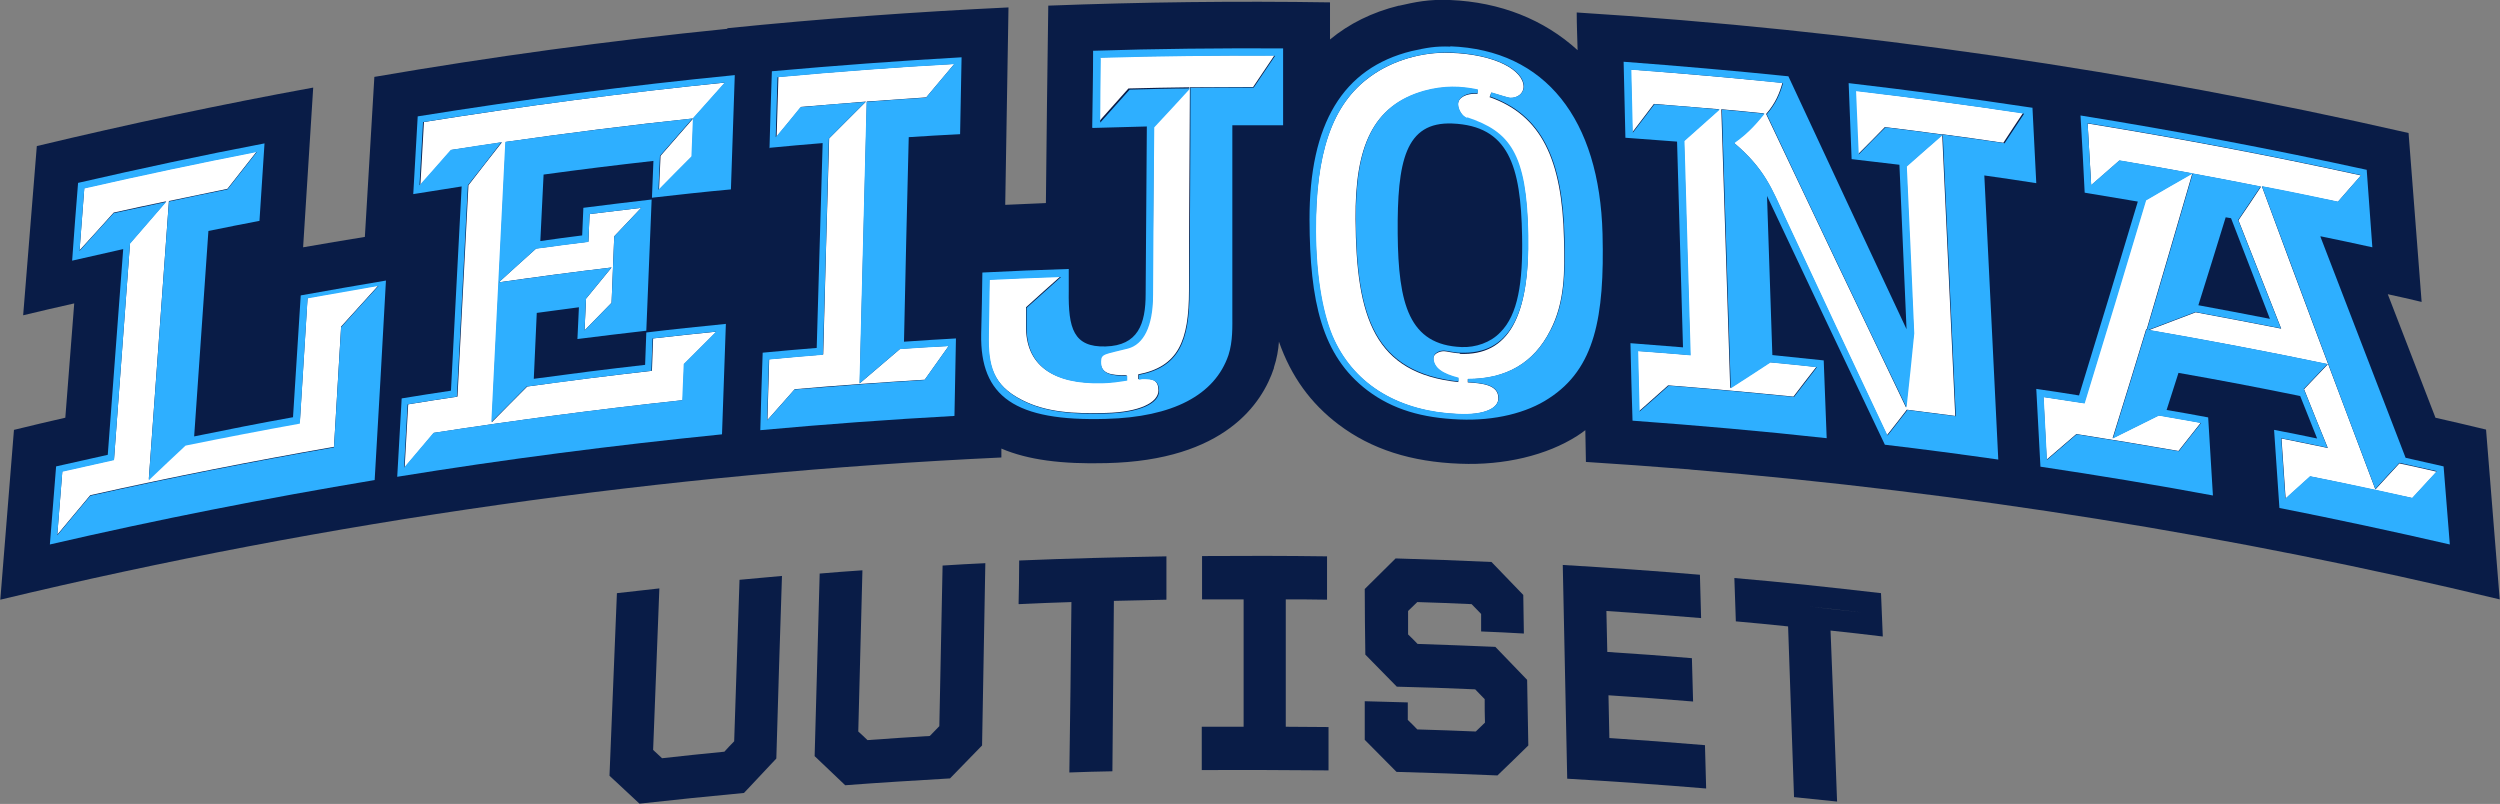<?xml version="1.0" encoding="UTF-8"?>
<svg xmlns="http://www.w3.org/2000/svg" id="Layer_1" data-name="Layer 1" version="1.1" viewBox="0 0 842.1 270.8">
  <rect x="0" y="0" width="842.1" height="270.8" fill="#808080" stroke="none"/>
  <defs>
    <style>
      .cls-1 {
        fill: #2eafff;
      }

      .cls-1, .cls-2, .cls-3 {
        stroke-width: 0px;
      }

      .cls-2 {
        fill: #091c47;
      }

      .cls-3 {
        fill: #fff;
      }
    </style>
  </defs>
  <g>
    <path class="cls-2" d="M247.2,249.8c-1.1,1.1-2.2,2.3-3.2,3.4-7,.7-14,1.4-21,2.2-1-.9-2-1.9-3-2.8.7-18.1,1.4-36.3,2.1-54.4-4.8.5-9.5,1.1-14.3,1.6-.8,20.5-1.7,41-2.5,61.5,3.4,3.1,6.7,6.3,10.1,9.4,11.7-1.3,23.5-2.5,35.2-3.6,3.6-3.9,7.3-7.7,10.9-11.6.6-20.5,1.2-41,1.9-61.5-4.8.4-9.6.9-14.3,1.3-.6,18.1-1.2,36.3-1.8,54.4Z"></path>
    <path class="cls-2" d="M316.4,244.6c-1.1,1.1-2.1,2.2-3.2,3.3-7,.4-14,.9-21,1.4-1-1-2-1.9-3.1-2.9.5-18.1.9-36.2,1.4-54.3-4.8.3-9.6.7-14.4,1.1l-1.7,61.5c3.4,3.3,6.9,6.5,10.3,9.8,11.8-.9,23.5-1.6,35.3-2.3,3.6-3.7,7.2-7.4,10.8-11.1.4-20.5.7-40.9,1.1-61.4-4.8.2-9.6.5-14.4.8-.4,18.1-.7,36.2-1.1,54.3Z"></path>
    <path class="cls-2" d="M343.2,203.5c5.9-.3,11.8-.5,17.7-.7-.2,19.1-.4,38.3-.7,57.4,4.8-.2,9.7-.3,14.5-.4.2-19.1.3-38.3.5-57.4,5.9-.1,11.8-.3,17.7-.4,0-4.9,0-9.7,0-14.6-16.5.3-33.1.7-49.6,1.4,0,4.9-.1,9.7-.2,14.6Z"></path>
    <path class="cls-2" d="M433.1,244.8c0-14.3,0-28.6,0-42.9,4.6,0,9.3,0,13.9.1,0-4.9,0-9.7,0-14.6-14-.2-28.1-.2-42.1-.1,0,4.9,0,9.7,0,14.6,4.7,0,9.3,0,14,0,0,14.3,0,28.6,0,42.9-4.7,0-9.4,0-14.1,0,0,4.9,0,9.7,0,14.6,14.2-.1,28.5,0,42.7.1,0-4.9,0-9.7,0-14.6-4.7,0-9.4-.1-14-.1Z"></path>
    <path class="cls-2" d="M503.9,217.9c-8.8-.4-17.6-.7-26.4-1-1.1-1.1-2.1-2.2-3.2-3.2,0-2.6,0-5.2,0-7.9,1-1,2.1-2,3.1-3,6.1.2,12.2.4,18.3.7,1.1,1.1,2.1,2.2,3.2,3.3,0,2,0,3.9,0,5.9,4.8.2,9.6.4,14.4.7,0-4.3-.2-8.6-.2-13-3.6-3.7-7.1-7.4-10.7-11.1-10.8-.5-21.5-.9-32.3-1.2-3.5,3.4-6.9,6.9-10.4,10.3,0,7.4.1,14.7.2,22.1,3.5,3.6,7.1,7.2,10.6,10.8,8.8.2,17.6.5,26.4.9,1.1,1.1,2.1,2.2,3.2,3.3,0,2.6,0,5.3.1,7.9-1,1-2.1,2-3.1,3-6.6-.3-13.2-.5-19.7-.7-1.1-1.1-2.1-2.2-3.2-3.2,0-2,0-3.9,0-5.9-4.8-.1-9.7-.3-14.5-.4,0,4.3,0,8.6,0,13,3.6,3.6,7.1,7.2,10.7,10.8,11.3.3,22.7.7,34,1.2,3.5-3.4,7-6.7,10.4-10.1-.1-7.4-.3-14.7-.4-22.1-3.6-3.7-7.1-7.4-10.7-11.1Z"></path>
    <path class="cls-2" d="M542.1,248.7c-.1-4.8-.2-9.7-.3-14.5,9.5.6,19,1.3,28.5,2.1-.1-4.9-.3-9.7-.4-14.6-9.5-.8-19-1.5-28.5-2.1-.1-4.6-.2-9.2-.3-13.8,10.6.7,21.3,1.5,31.9,2.4-.1-4.9-.3-9.7-.4-14.6-15.4-1.3-30.8-2.4-46.2-3.3.5,24,1,48,1.5,72,15.6.9,31.2,2,46.8,3.3-.1-4.9-.3-9.7-.4-14.6-10.7-.9-21.4-1.7-32.2-2.4Z"></path>
    <path class="cls-2" d="M634.2,214.4c-.2-4.9-.4-9.7-.6-14.6-16.5-1.9-32.9-3.7-49.4-5.1.2,4.9.3,9.7.5,14.6,5.9.5,11.8,1.1,17.6,1.7.7,19.2,1.3,38.4,2,57.5,4.8.5,9.7,1,14.5,1.5-.7-19.2-1.4-38.4-2.2-57.6,5.9.6,11.7,1.3,17.6,2ZM609.2,204.3h0c6,.6,12,1.3,18,2-6-.7-12-1.3-18-2Z"></path>
  </g>
  <path class="cls-2" d="M820.4,140.8c-5.4-13.9-10.7-27.8-16.1-41.7,3.8.8,7.6,1.7,11.4,2.6-1.5-19-2.9-38-4.4-56.9-92.4-21.1-186.2-34.7-280.2-40.6,0,4.2.2,8.5.3,12.7C520.1,6.6,505.4.7,488.4,0c-7.2-.3-11.7.7-17,1.9,0,0-.2,0-.2,0-9,2.2-16.8,6.1-23.2,11.4,0-4.2,0-8.3,0-12.5-31.6-.5-63.3-.1-94.9,1.1-.3,22.2-.6,44.3-.8,66.5-4.6.2-9.1.4-13.7.6.4-22.2.7-44.3,1.1-66.5-31.6,1.5-63.2,3.8-94.7,7,0,0,0,.1,0,.2-39.8,4-79.4,9.4-118.9,16.2-1.1,18-2.1,36-3.2,53.9-6.9,1.1-13.8,2.3-20.8,3.5,1.1-17.9,2.3-35.9,3.4-53.8-31.2,5.7-62.2,12.3-93.1,19.7-1.5,19-3.1,38-4.6,57,5.7-1.4,11.5-2.7,17.2-4-1,12.8-2,25.7-3,38.5-5.8,1.3-11.5,2.7-17.3,4.1-1.5,19.1-3.1,38.1-4.6,57.2,111-26.6,223.9-42.6,337.2-47.9,0-1,0-2,0-3,8.9,3.8,20.3,5.3,35.4,4.9,39.9-.9,52.5-20.2,56.4-32,0,0,0-.1,0-.2,1-3,1.5-6,1.7-8.7,4.1,11.7,10.7,20.8,20.1,27.9,11,8.3,24.4,12.6,40.9,13.2,14.8.6,29.2-2.8,39.5-9.4.9-.6,1.8-1.2,2.7-1.9,0,3.6.2,7.2.2,10.7,11.1.7,22.3,1.5,33.4,2.4.7,0,1.4.1,2.2.2,91.4,7.6,182.4,22.1,272.2,43.7-1.5-19.1-3.1-38.1-4.6-57.2-5.7-1.4-11.4-2.7-17.1-4Z"></path>
  <g>
    <path class="cls-3" d="M400.7,29.6c-4,4.3-8.1,8.7-12.1,13.1-.1,18.8-.2,37.6-.4,56.4,0,10.9-3.3,16.7-8.4,18.1-7.8,2-9.1,1.7-9.1,4.4,0,4.4,3.5,4.8,8.8,4.8,0,.5,0,1.1,0,1.6-2.5.4-5.9.9-8.3.9-16.7.5-25.8-6-25.6-19.2,0-2.1,0-4.1,0-6.2,3.9-3.5,7.7-7,11.6-10.4-8,.3-16,.6-24,1-.1,6.2-.2,12.3-.3,18.5-.2,10.3,1.4,17.1,11.3,22.1,8.1,4.2,17.5,4.7,28.3,4.4,11.4-.3,17.6-3.5,17.7-7.5,0-3.6-1.9-4.1-5.5-4.1-.6,0-.8.2-1.3.2,0-.5,0-1.1,0-1.6,13.4-2.6,17.1-11,17.1-28.4,0-22.8.2-45.6.3-68.3,7.1,0,14.2-.1,21.3-.1,2.4-3.6,4.8-7.1,7.2-10.7-19.6,0-39.3.1-58.9.7,0,7.2-.1,14.4-.2,21.6,3.3-3.7,6.6-7.4,9.9-11.1,6.8-.2,13.6-.3,20.4-.4Z"></path>
    <path class="cls-3" d="M501.8,32.6c.2-.5.4-1,.5-1.4,2.4.7,5.6,1.7,6.3,1.8,2.4.1,4.6-1.4,4.6-3.8-.1-5.6-9.6-10.9-24.6-11.4-9.6-.4-19.6,2.6-26.9,7.9-13.3,9.5-18.6,26.3-18.5,52.4,0,16.1,2.6,28.9,6.2,36.5,7.2,15.3,22.1,24.1,41.8,24.9,8.9.4,13.6-2,13.5-5.4,0-4.5-5.4-5-10.3-5.3,0-.4,0-.7,0-1.1,12.8,0,22.2-5.3,27.8-16.4,4.9-9.5,4.9-19.6,4.6-30.9-.6-26.8-7.7-41.6-25.1-47.7ZM491.7,119c-1.9,0-4.5-.7-5.3-.7-1.7,0-3.6,1-3.6,2.4,0,3.4,3.3,5.4,8.4,6.7,0,.4,0,.8,0,1.3-28.2-3-34.4-21.5-34.6-54.9-.2-24.3,5.7-38.2,23.1-43.1,6.7-1.8,12.2-1.6,18-.4,0,.4,0,.8,0,1.3-.4,0-.7,0-1.1,0-2.2,0-5.5,1-5.5,3.6,0,1.8,1.4,4,3,4.7,14.4,4.8,20.1,12,20.6,39.4.5,27.2-6.4,40.6-23,39.9Z"></path>
    <path class="cls-3" d="M291.7,34.2c-4.1,4.1-8.2,8.2-12.4,12.4-.7,24.3-1.4,48.5-2,72.8-6.1.5-12.2,1-18.2,1.6-.2,6.8-.4,13.7-.6,20.5,3.1-3.5,6.1-6.9,9.2-10.4,14.6-1.3,29.2-2.3,43.8-3.2,2.7-3.8,5.4-7.6,8.1-11.4-5.5.3-10.9.6-16.4,1-4.5,3.9-9.1,7.7-13.6,11.6.8-31.6,1.6-63.3,2.4-94.9,6.7-.5,13.3-.9,20-1.4,3.2-3.8,6.3-7.5,9.5-11.3-19.8,1.1-39.6,2.6-59.3,4.4-.2,6.7-.4,13.4-.6,20.2,2.8-3.4,5.5-6.8,8.3-10.1,7.3-.6,14.7-1.2,22-1.8Z"></path>
    <path class="cls-3" d="M50.1,161.6c2.3-31.3,4.5-62.6,6.8-93.9,6.6-1.4,13.1-2.7,19.7-4.1,3.3-4.2,6.6-8.4,9.9-12.6-19.4,3.8-38.8,7.9-58.1,12.3-.5,7-1.1,14-1.6,21,3.9-4.2,7.7-8.5,11.5-12.7,5.9-1.3,11.8-2.6,17.7-3.8-4.1,4.7-8.1,9.4-12.2,14.1-1.8,24.3-3.6,48.6-5.4,72.9-5.8,1.3-11.6,2.6-17.4,3.9-.6,7.1-1.1,14.3-1.7,21.4,3.7-4.4,7.4-8.9,11.1-13.3,27.3-6.1,54.7-11.5,82.1-16.3.8-13.5,1.6-27,2.4-40.5,4.2-4.6,8.4-9.3,12.6-13.9-8,1.3-15.9,2.7-23.9,4.2-.9,14-1.7,28-2.6,41.9-12.9,2.3-25.7,4.8-38.5,7.4-4.1,3.9-8.2,7.8-12.4,11.7Z"></path>
    <path class="cls-3" d="M169.1,47.9c-3.8,4.8-7.6,9.7-11.3,14.5-1.2,23.7-2.5,47.4-3.7,71.2-5.5.8-11.1,1.7-16.6,2.6-.4,7.1-.8,14.2-1.2,21.3,3.3-3.9,6.6-7.8,9.9-11.7,27.9-4.3,55.8-8,83.8-11,.2-4.1.3-8.1.5-12.2,3.6-3.6,7.2-7.3,10.9-10.9-7.1.7-14.2,1.5-21.4,2.3-.1,3.6-.3,7.3-.4,10.9-14,1.6-28,3.3-42,5.3-4,4-8,8-11.9,12,1.6-31.5,3.1-62.9,4.7-94.4,21-3,42-5.7,63.1-7.9-3.7,4.2-7.3,8.4-11,12.6-.2,3.8-.3,7.6-.5,11.4,3.7-3.7,7.4-7.5,11.1-11.2.2-4.3.3-8.6.5-12.9,3.6-4,7.2-8,10.7-12-33.9,3.4-67.8,7.9-101.5,13.3-.4,7.1-.8,14.2-1.2,21.3,3.5-4,7-8,10.5-11.9,5.7-.9,11.4-1.7,17.1-2.6Z"></path>
    <path class="cls-3" d="M168,95.1c12.6-1.8,25.3-3.5,38-5-2.9,3.5-5.7,7-8.6,10.5-.2,3.6-.3,7.2-.5,10.7,3-3.1,6.1-6.2,9.1-9.3.3-7.5.6-14.9.9-22.4,3-3.2,6.1-6.4,9.1-9.6-5.8.7-11.6,1.4-17.4,2.1-.1,3.1-.3,6.2-.4,9.3-5.9.7-11.8,1.5-17.6,2.3-4.2,3.8-8.4,7.5-12.5,11.3Z"></path>
    <path class="cls-3" d="M800.1,164.8c-12.9-34.1-25.7-68.1-38.2-102,8.5,1.7,17.1,3.4,25.6,5.2,2.6-3,5.2-6,7.8-8.9-30.6-6.7-61.3-12.5-92.1-17.5.4,6.9.8,13.8,1.2,20.8,3.2-2.8,6.4-5.6,9.5-8.3,8.3,1.4,16.5,2.8,24.8,4.4,7.6,1.4,15.3,2.9,22.9,4.4-2.5,3.8-5,7.5-7.6,11.3,4.8,12.1,9.6,24.3,14.4,36.5-9.6-1.9-19.2-3.7-28.8-5.5-5.2,2-10.5,4-15.8,6,20.2,3.5,40.3,7.3,60.3,11.5-2.7,2.8-5.3,5.6-8,8.4,2.6,6.6,5.3,13.2,8,19.8-5.2-1.1-10.4-2.1-15.6-3.2.5,6.8.9,13.5,1.4,20.3,2.8-2.5,5.5-5,8.3-7.5,11.5,2.3,22.9,4.8,34.4,7.3,2.8-3,5.5-6,8.2-8.9-4.2-1-8.4-1.9-12.6-2.8-2.7,2.9-5.4,5.9-8.1,8.8Z"></path>
    <path class="cls-3" d="M702.1,135.8c-4.6-.7-9.2-1.4-13.8-2.1.4,7,.7,14.1,1.1,21.1,3.3-2.9,6.7-5.7,10-8.6,11.5,1.8,23,3.7,34.4,5.7,2.5-3.2,5-6.3,7.5-9.5-4.7-.9-9.4-1.7-14.2-2.5-5.1,2.5-10.3,5.1-15.5,7.7,3.8-12.2,7.6-24.5,11.3-36.7,0,0,.1,0,.2,0,5.2-17.6,10.3-35.1,15.4-52.6-5.2,3-10.5,6-15.8,9.1-6.8,22.7-13.7,45.5-20.7,68.4Z"></path>
    <path class="cls-3" d="M625.9,51.9c3-3,6-6,9-9.1,6.5.8,12.9,1.6,19.4,2.5-4,3.6-8.1,7.1-12.2,10.7.8,18.7,1.6,37.4,2.5,56.2-.9,8.3-1.8,16.7-2.6,25-15.9-33.1-31.6-66.1-47.1-98.8,3.2-3.7,4.5-7,5.5-10.5-17-1.7-34.1-3.2-51.1-4.5l.5,21.2c2.4-3.2,4.9-6.4,7.3-9.6,7.3.6,14.7,1.2,22,1.8-3.9,3.5-7.9,7-11.9,10.6.7,24.1,1.4,48.2,2.1,72.2-5.9-.5-11.8-1-17.7-1.4.2,6.8.3,13.5.5,20.3,3.3-2.9,6.5-5.8,9.8-8.7,14.1,1.1,28.2,2.4,42.2,3.8,2.6-3.4,5.1-6.7,7.7-10-5.2-.6-10.4-1.1-15.6-1.6-4.5,2.9-8.9,5.8-13.4,8.7-1-31.3-2-62.6-3-93.9,4.8.4,9.6.9,14.4,1.4-2.1,2.5-4.8,6-10.2,9.9,10.3,8.6,12.9,15.7,16.9,24.5,11.4,24.6,23,49.3,34.7,74,2.3-2.9,4.5-5.7,6.7-8.6,5.5.7,10.9,1.4,16.3,2.1-1.5-31.6-2.9-63.3-4.4-94.9,6.9.9,13.8,1.9,20.6,2.9,2.2-3.4,4.4-6.7,6.6-10-18.8-2.8-37.7-5.3-56.6-7.6.3,7.1.6,14.2.9,21.3Z"></path>
    <g>
      <path class="cls-1" d="M98.9,140.5c-11.2,2-22.3,4.2-33.5,6.5,1.6-23.1,3.2-46.1,4.8-69.2,5.7-1.2,11.5-2.3,17.2-3.4.6-8.7,1.1-17.4,1.7-26.1-21,4-41.9,8.5-62.8,13.3-.7,8.7-1.4,17.4-2,26.2,5.7-1.3,11.4-2.6,17.2-3.9-1.7,23.1-3.5,46.2-5.2,69.3-5.8,1.3-11.6,2.6-17.4,3.9-.7,8.8-1.4,17.6-2.1,26.3,36.3-8.4,72.8-15.6,109.4-21.7,1.3-22.4,2.6-44.8,3.8-67.2-9.6,1.6-19.1,3.3-28.7,5-.9,13.7-1.7,27.3-2.6,41ZM103.6,100.5c7.9-1.4,15.9-2.8,23.9-4.2-4.2,4.6-8.4,9.2-12.6,13.9-.8,13.5-1.6,27-2.4,40.5-27.5,4.8-54.9,10.2-82.1,16.3-3.7,4.4-7.4,8.8-11.1,13.3.6-7.1,1.1-14.3,1.7-21.4,5.8-1.3,11.6-2.6,17.4-3.9,1.8-24.3,3.6-48.6,5.4-72.9,4.1-4.7,8.1-9.4,12.2-14.1-5.9,1.3-11.8,2.5-17.7,3.8-3.8,4.2-7.7,8.4-11.5,12.7.5-7,1.1-14,1.6-21,19.3-4.4,38.7-8.5,58.1-12.3-3.3,4.2-6.6,8.4-9.9,12.6-6.6,1.3-13.2,2.7-19.7,4.1-2.3,31.3-4.5,62.6-6.8,93.9,4.1-3.9,8.2-7.8,12.4-11.7,12.8-2.6,25.7-5.1,38.5-7.4.9-14,1.7-28,2.6-41.9Z"></path>
      <path class="cls-1" d="M139.1,65.4c5.5-.9,10.9-1.7,16.4-2.6-1.2,22.9-2.4,45.9-3.6,68.8-5.5.8-11.1,1.7-16.6,2.6-.5,8.8-1,17.6-1.5,26.4,36.3-5.9,72.8-10.6,109.4-14.3.4-12.4.9-24.8,1.3-37.2-8.9.9-17.9,1.8-26.8,2.9-.1,3.6-.3,7.3-.4,10.9-12.5,1.4-25,3-37.5,4.7.3-7.4.7-14.8,1-22.2,4.7-.6,9.4-1.3,14.2-1.9-.2,3.6-.3,7.2-.5,10.7,7.7-1,15.5-1.9,23.2-2.8.6-14.7,1.2-29.4,1.8-44.2-7.7.9-15.3,1.8-23,2.8-.1,3.1-.3,6.2-.4,9.3-4.7.6-9.4,1.2-14.1,1.9.4-7.5.7-14.9,1.1-22.4,12.3-1.7,24.6-3.2,37-4.6-.2,4.1-.3,8.2-.5,12.4,8.8-1,17.7-2,26.6-2.8.4-12.8.9-25.7,1.3-38.5-35.7,3.5-71.3,8.2-106.8,13.9-.5,8.7-1,17.5-1.5,26.2ZM198.2,81.4c.1-3.1.3-6.2.4-9.3,5.8-.7,11.6-1.4,17.4-2.1-3,3.2-6.1,6.4-9.1,9.6-.3,7.5-.6,14.9-.9,22.4-3,3.1-6.1,6.2-9.1,9.3.2-3.6.3-7.2.5-10.7,2.9-3.5,5.7-7,8.6-10.5-12.7,1.5-25.3,3.2-38,5,4.2-3.8,8.4-7.6,12.5-11.3,5.9-.8,11.8-1.6,17.6-2.3ZM142.6,41.1c33.7-5.4,67.6-9.8,101.5-13.3-3.6,4-7.1,8-10.7,12-.2,4.3-.3,8.6-.5,12.9-3.7,3.7-7.4,7.4-11.1,11.2.2-3.8.3-7.6.5-11.4,3.7-4.2,7.3-8.4,11-12.6-21.1,2.3-42.1,4.9-63.1,7.9-1.6,31.5-3.1,62.9-4.7,94.4,4-4,8-8,11.9-12,14-1.9,28-3.7,42-5.3.1-3.6.3-7.3.4-10.9,7.1-.8,14.2-1.6,21.4-2.3-3.6,3.6-7.2,7.3-10.9,10.9-.2,4.1-.3,8.1-.5,12.2-28,3-55.9,6.7-83.8,11-3.3,3.9-6.6,7.8-9.9,11.7.4-7.1.8-14.2,1.2-21.3,5.5-.9,11.1-1.8,16.6-2.6,1.2-23.7,2.5-47.4,3.7-71.2,3.8-4.8,7.6-9.7,11.3-14.5-5.7.8-11.4,1.7-17.1,2.6-3.5,4-7,8-10.5,11.9.4-7.1.8-14.2,1.2-21.3Z"></path>
      <path class="cls-1" d="M259.1,49.8c6-.6,12-1.1,18-1.6-.7,23-1.3,46-2,69-6.1.5-12.2,1-18.2,1.6-.3,8.7-.6,17.4-.8,26.1,21.8-2,43.6-3.6,65.4-4.8.2-8.7.3-17.4.5-26.1-5.8.3-11.7.7-17.5,1.1.5-23,1-46,1.6-68.9,5.8-.4,11.5-.7,17.3-1,.2-8.6.3-17.3.5-25.9-21.3,1.2-42.6,2.8-63.9,4.7-.3,8.7-.6,17.3-.8,26ZM262.1,26c19.7-1.8,39.5-3.3,59.3-4.4-3.2,3.7-6.3,7.5-9.5,11.3-6.7.4-13.3.9-20,1.4-.8,31.6-1.6,63.3-2.4,94.9,4.6-3.9,9.1-7.8,13.6-11.6,5.5-.4,10.9-.7,16.4-1-2.7,3.8-5.4,7.6-8.1,11.4-14.6.9-29.2,2-43.8,3.2-3,3.5-6.1,6.9-9.2,10.4.2-6.8.4-13.7.6-20.5,6.1-.6,12.2-1.1,18.2-1.6.7-24.3,1.4-48.5,2-72.8,4.1-4.1,8.2-8.3,12.4-12.4-7.3.5-14.7,1.1-22,1.8-2.7,3.4-5.5,6.8-8.3,10.1.2-6.7.4-13.4.6-20.2Z"></path>
      <path class="cls-1" d="M368.1,43.1c6.1-.2,12.1-.3,18.2-.5-.1,18.8-.3,37.6-.4,56.4,0,10.2-2.6,17.4-13.5,17.7-10.8.3-12.6-6.1-12.4-18.7,0-2.5,0-5,0-7.4-9.7.3-19.4.7-29.1,1.2-.1,6.9-.2,13.8-.4,20.7-.4,21.1,11.4,29.5,42.1,28.6,22.4-.6,36.6-8,41.2-21.5,1.5-4.7,1.3-9.6,1.3-13.8,0-21.2,0-42.4,0-63.6,5.7,0,11.4,0,17.1,0,0-8.6,0-17.3,0-25.9-21.3-.1-42.7.1-64,.8,0,8.6-.2,17.3-.3,25.9ZM370.6,19.5c19.6-.6,39.2-.8,58.9-.7-2.4,3.6-4.8,7.1-7.2,10.7-7.1,0-14.2,0-21.3.1,0,22.8-.2,45.6-.3,68.3,0,17.4-3.7,25.8-17.1,28.4,0,.5,0,1.1,0,1.6.6,0,.8-.2,1.3-.2,3.6,0,5.5.4,5.5,4.1,0,4-6.3,7.2-17.7,7.5-10.8.3-20.3-.3-28.3-4.4-9.9-5-11.5-11.8-11.3-22.1.1-6.2.2-12.3.3-18.5,8-.4,16-.7,24-1-3.9,3.5-7.7,6.9-11.6,10.4,0,2.1,0,4.1,0,6.2-.2,13.2,9,19.7,25.6,19.2,2.5,0,5.9-.5,8.3-.9,0-.5,0-1.1,0-1.6-5.3,0-8.9-.5-8.8-4.8,0-2.7,1.3-2.4,9.1-4.4,5.1-1.4,8.4-7.2,8.4-18.1.1-18.8.2-37.6.4-56.4,4.1-4.4,8.1-8.7,12.1-13.1-6.8,0-13.6.2-20.4.4-3.3,3.7-6.6,7.4-9.9,11.1,0-7.2.1-14.4.2-21.6Z"></path>
      <path class="cls-1" d="M488.6,15.7c-5.2-.2-8.1.4-13.1,1.5-23.2,5.7-34.5,24.5-34.4,56.9.1,27.4,4.1,45.7,19.5,57.4,8.6,6.5,18.6,9.3,31,9.8,11.8.5,22.7-2.2,30.1-7.1,15.5-10,18.8-27.3,18.1-55.4-1-38.6-19.2-62-51.3-63.2ZM522.3,111.2c-5.6,11.1-15,16.4-27.8,16.4,0,.4,0,.7,0,1.1,4.9.4,10.2.8,10.3,5.3,0,3.4-4.6,5.8-13.5,5.4-19.7-.8-34.6-9.5-41.8-24.9-3.6-7.7-6.1-20.4-6.2-36.5-.1-26.1,5.2-42.9,18.5-52.4,7.4-5.3,17.3-8.2,26.9-7.9,15,.6,24.5,5.8,24.6,11.4,0,2.4-2.2,3.9-4.6,3.8-.7,0-3.9-1.1-6.3-1.8-.2.5-.4,1-.5,1.4,17.3,6.1,24.5,20.9,25.1,47.7.2,11.2.3,21.4-4.6,30.9Z"></path>
      <path class="cls-1" d="M494.2,39.7c-1.7-.6-3-2.8-3-4.7,0-2.5,3.3-3.7,5.5-3.6.4,0,.7,0,1.1,0,0-.4,0-.8,0-1.3-5.8-1.2-11.3-1.4-18,.4-17.4,4.9-23.2,18.8-23.1,43.1.2,33.4,6.4,51.8,34.6,54.9,0-.4,0-.8,0-1.3-5.1-1.3-8.4-3.2-8.4-6.7,0-1.5,1.9-2.5,3.6-2.4.8,0,3.4.7,5.3.7,16.6.7,23.5-12.7,23-39.9-.5-27.4-6.2-34.6-20.6-39.4ZM505.4,111.9c-3.3,3.5-8.4,5.2-13.1,5-17.7-.7-21.3-14.5-21.5-38.2-.2-24.5,2.6-37.7,18.4-37.1,18.9.8,23.1,14.1,23.5,38,.3,15.6-1.4,26.4-7.3,32.3Z"></path>
      <path class="cls-1" d="M684.6,36.3c-20.6-3.1-41.3-5.9-61.9-8.3.3,8.5.7,17.1,1,25.6,5.4.6,10.7,1.3,16.1,1.9.8,18.5,1.6,37,2.4,55.4-13.4-28.6-26.7-57-39.8-85.2-18.5-1.9-37-3.5-55.5-4.9.2,8.5.4,17.1.6,25.6,5.8.4,11.6.9,17.4,1.3.7,23.1,1.3,46.2,2,69.3-5.9-.5-11.8-.9-17.7-1.4.2,8.7.4,17.4.7,26.1,21.8,1.6,43.6,3.5,65.4,5.9-.3-8.7-.7-17.4-1-26.2-5.8-.6-11.5-1.2-17.3-1.8-.6-17.9-1.2-35.7-1.8-53.6,13.1,27.8,26.3,55.7,39.7,83.8,12.8,1.5,25.5,3.2,38.2,5-1.6-31.9-3.1-63.8-4.7-95.7,5.8.8,11.7,1.7,17.5,2.6-.4-8.6-.9-17.1-1.3-25.7ZM675,48.2c-6.9-1-13.7-2-20.6-2.9,1.5,31.6,2.9,63.3,4.4,94.9-5.4-.7-10.9-1.4-16.3-2.1-2.2,2.9-4.5,5.7-6.7,8.6-11.7-24.8-23.3-49.5-34.7-74-4-8.7-6.7-15.9-16.9-24.5,5.4-3.8,8.1-7.4,10.2-9.9-4.8-.5-9.6-.9-14.4-1.4,1,31.3,2,62.6,3,93.9,4.5-2.9,9-5.8,13.4-8.7,5.2.5,10.4,1,15.6,1.6-2.6,3.3-5.1,6.7-7.7,10-14.1-1.4-28.1-2.7-42.2-3.8-3.2,2.9-6.5,5.8-9.8,8.7-.2-6.8-.3-13.5-.5-20.3,5.9.4,11.8.9,17.7,1.4-.7-24.1-1.4-48.2-2.1-72.2,4-3.5,7.9-7.1,11.9-10.6-7.3-.7-14.7-1.3-22-1.8-2.4,3.2-4.9,6.4-7.3,9.6l-.5-21.2c17.1,1.2,34.1,2.7,51.1,4.5-1,3.5-2.3,6.8-5.5,10.5,15.4,32.7,31.1,65.6,47.1,98.8.9-8.3,1.8-16.7,2.6-25-.8-18.7-1.6-37.4-2.5-56.2,4.1-3.6,8.1-7.2,12.2-10.7-6.5-.9-12.9-1.7-19.4-2.5-3,3-6,6-9,9.1-.3-7.1-.6-14.2-.9-21.3,18.9,2.2,37.8,4.7,56.6,7.6-2.2,3.3-4.4,6.7-6.6,10Z"></path>
      <path class="cls-1" d="M781.7,79.6c5.8,1.2,11.6,2.4,17.4,3.7-.6-8.7-1.3-17.4-1.9-26.1-32-7-64.1-13.1-96.4-18.3.5,8.7,1,17.4,1.4,26,6,1,11.9,2,17.9,3-6.5,21.7-13.1,43.5-19.8,65.3-4.8-.8-9.6-1.5-14.4-2.2.5,8.7.9,17.5,1.4,26.2,19.4,2.9,38.8,6.1,58.1,9.7-.5-8.8-1.1-17.5-1.6-26.3-4.7-.9-9.3-1.7-14-2.5,1.3-4.2,2.7-8.3,4-12.5,13.7,2.4,27.4,5,41,7.8,1.9,4.8,3.8,9.5,5.7,14.3-4.8-1-9.7-2-14.5-2.9.6,8.8,1.2,17.5,1.8,26.3,19.2,3.8,38.3,7.9,57.4,12.3-.7-8.8-1.4-17.6-2.1-26.3-4.3-1-8.5-1.9-12.8-2.9-9.6-24.9-19.2-49.8-28.7-74.5ZM812.5,167.7c-11.4-2.6-22.9-5-34.4-7.3-2.8,2.5-5.5,5-8.3,7.5l-1.4-20.3c5.2,1,10.4,2.1,15.6,3.2-2.7-6.6-5.3-13.2-8-19.8,2.7-2.8,5.3-5.6,8-8.4-20.1-4.2-40.2-8-60.3-11.5,5.3-2,10.5-4,15.8-6,9.6,1.8,19.2,3.6,28.8,5.5-4.8-12.2-9.6-24.4-14.4-36.5,2.5-3.8,5.1-7.5,7.6-11.3-7.6-1.5-15.2-3-22.9-4.4-5.1,17.5-10.2,35.1-15.4,52.6,0,0-.1,0-.2,0-3.7,12.2-7.5,24.5-11.3,36.7,5.2-2.6,10.3-5.1,15.5-7.7,4.7.8,9.4,1.7,14.2,2.5-2.5,3.1-5,6.3-7.5,9.5-11.5-2-22.9-3.9-34.4-5.7-3.3,2.8-6.6,5.7-10,8.6-.4-7-.7-14.1-1.1-21.1,4.6.7,9.2,1.4,13.8,2.1,7-22.8,13.9-45.6,20.7-68.4,5.3-3.1,10.5-6.1,15.8-9.1-8.2-1.5-16.5-3-24.8-4.4-3.2,2.8-6.4,5.6-9.5,8.3-.4-6.9-.8-13.8-1.2-20.8,30.8,5,61.5,10.8,92.1,17.5-2.6,3-5.2,6-7.8,8.9-8.5-1.8-17-3.6-25.6-5.2,12.6,33.9,25.3,67.9,38.2,102,2.7-3,5.4-5.9,8.1-8.8,4.2.9,8.4,1.9,12.6,2.8-2.7,3-5.5,5.9-8.2,8.9ZM740.5,102.8c3.1-9.9,6.2-19.8,9.2-29.6.6.1,1.2.2,1.8.3,4.4,11.3,8.7,22.6,13.1,33.9-8.1-1.6-16.1-3.1-24.2-4.6Z"></path>
    </g>
  </g>
</svg>
